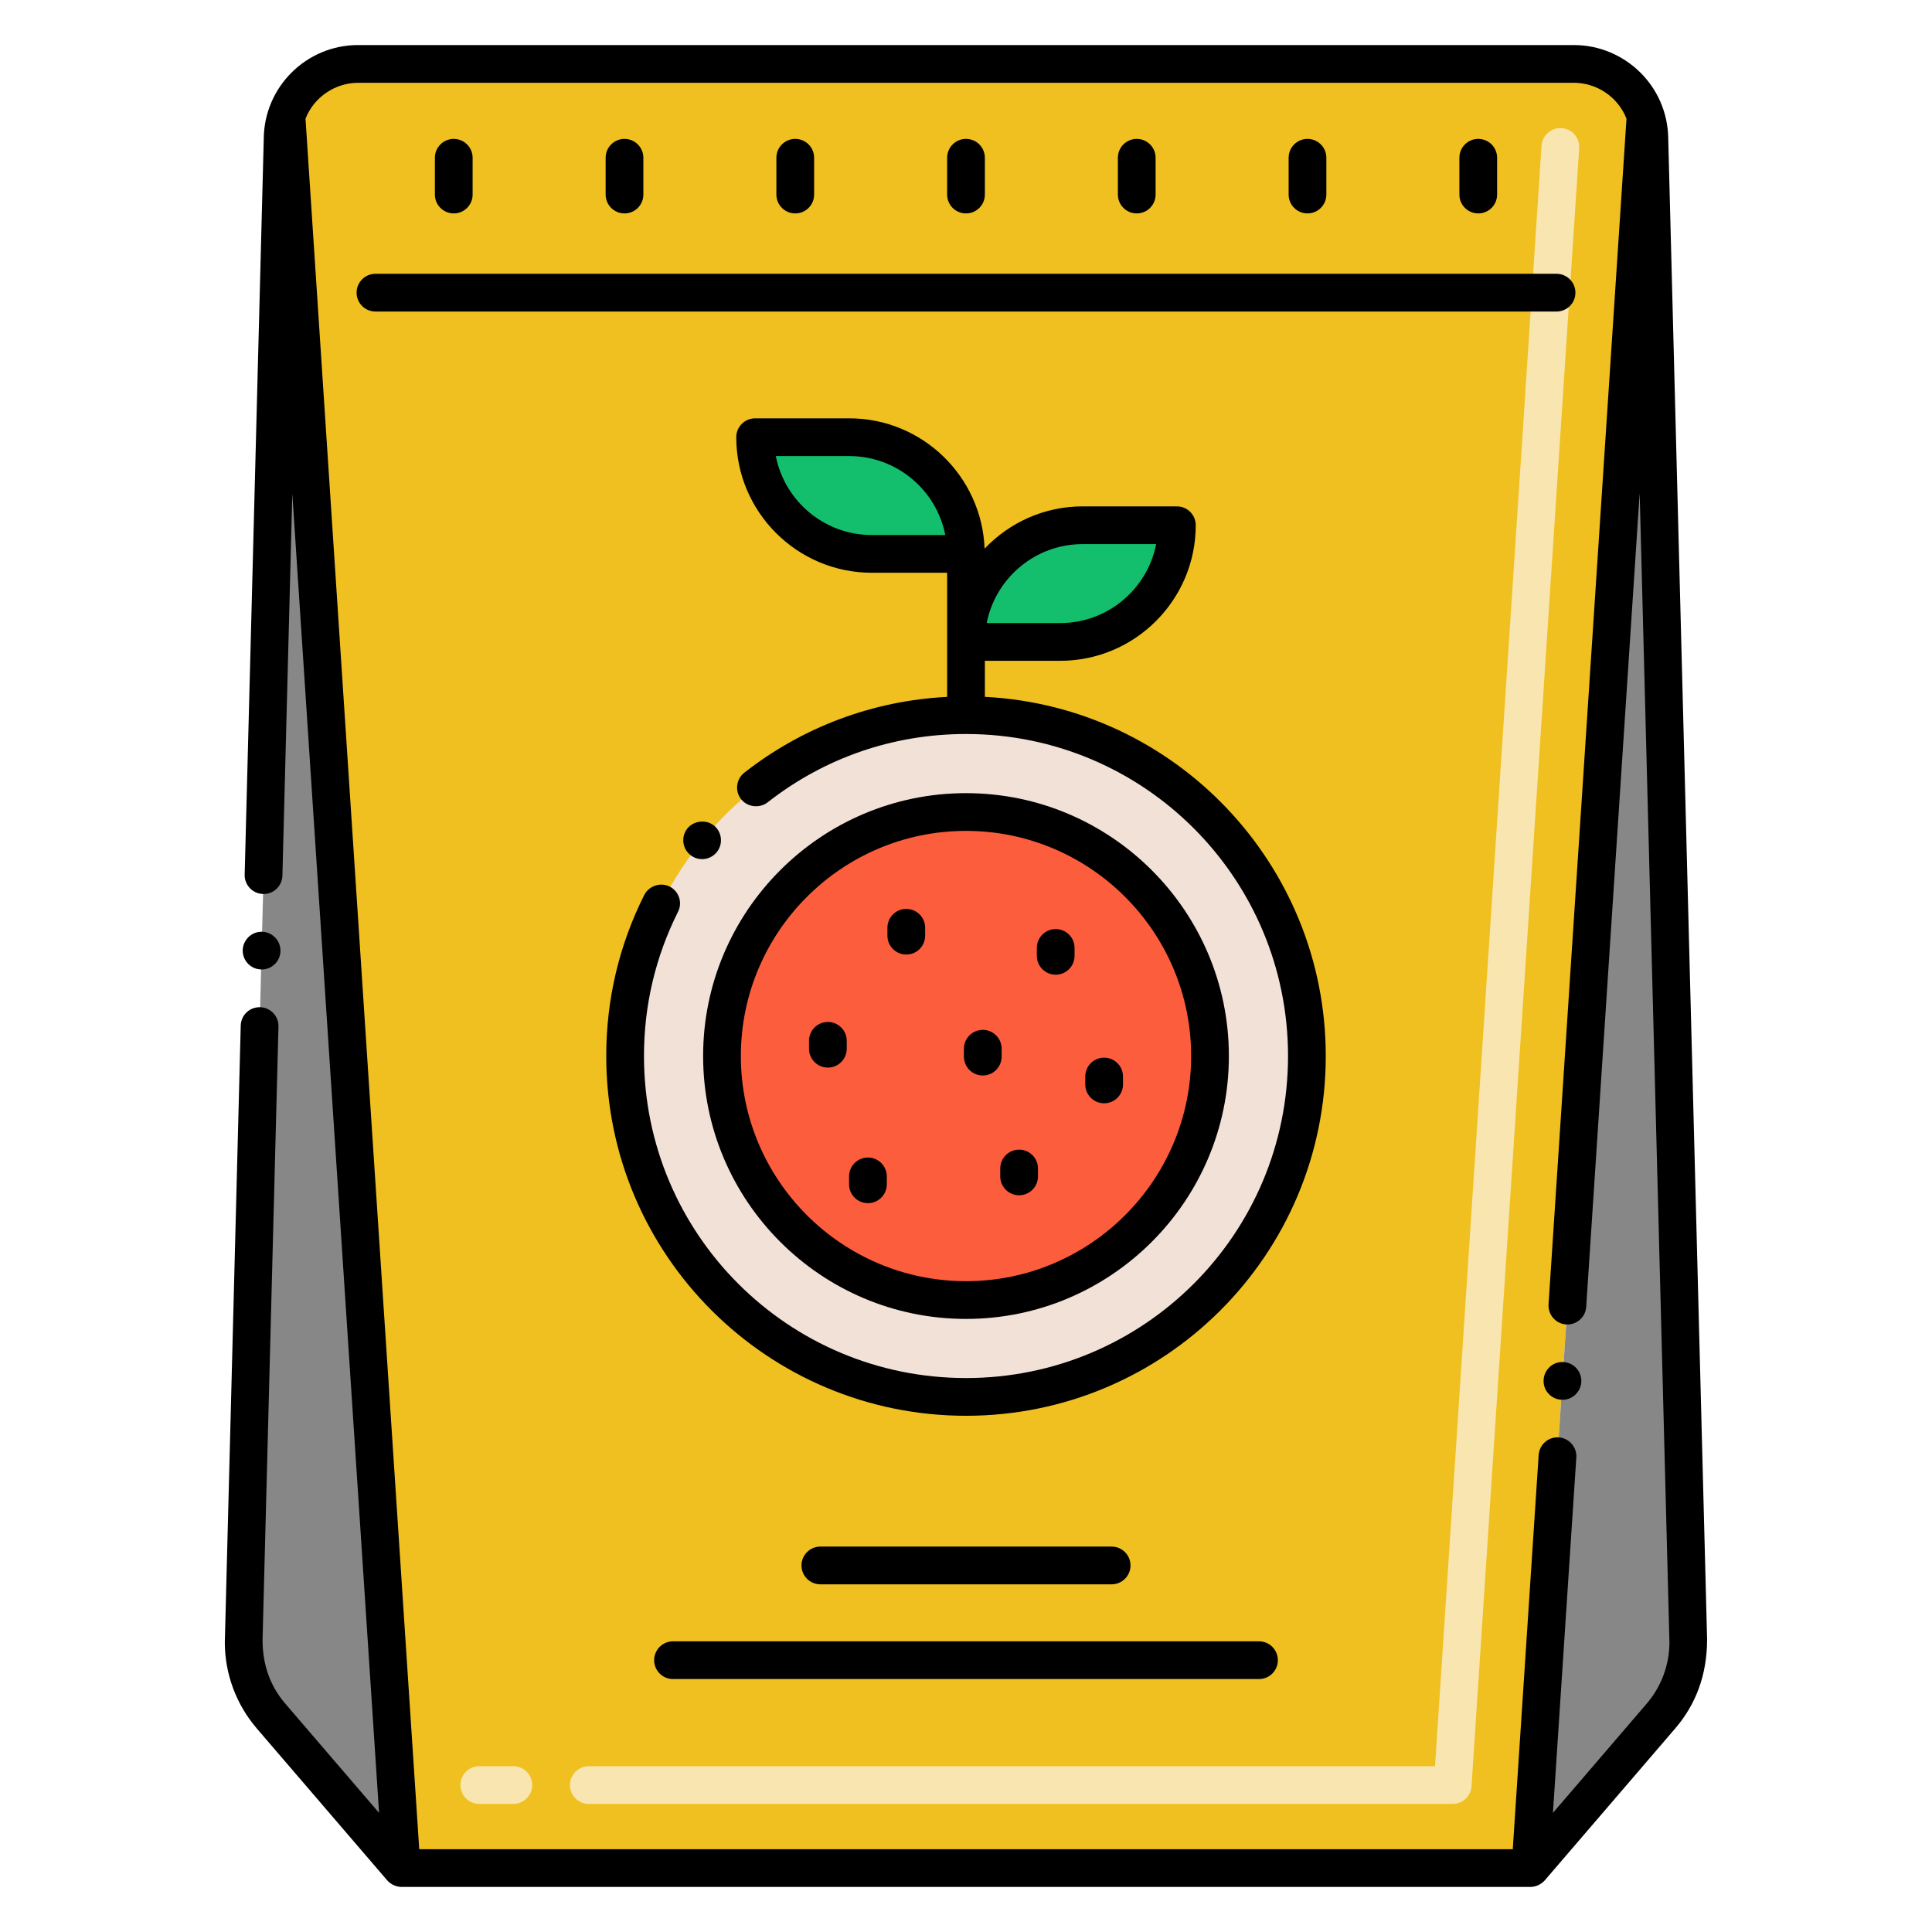 <?xml version="1.0" encoding="UTF-8"?> <svg xmlns="http://www.w3.org/2000/svg" id="Layer_1" height="512" viewBox="0 0 256 256" width="512"><g><path d="m218.05 15.34-15.26 232.19h-149.58l-15.26-232.19c1.32-3.99 5.08-6.87 9.5-6.87h161.1c4.42 0 8.18 2.88 9.5 6.87z" fill="#f0c020"></path><path d="m192.489 239.03h-114.471c-1.381 0-2.5-1.119-2.5-2.5s1.119-2.5 2.5-2.5h112.131l14.112-214.724c.09-1.378 1.289-2.423 2.658-2.331 1.378.09 2.421 1.281 2.331 2.659l-14.267 217.06c-.086 1.314-1.176 2.336-2.494 2.336zm-124.471 0h-4.507c-1.381 0-2.5-1.119-2.5-2.5s1.119-2.5 2.5-2.5h4.507c1.381 0 2.5 1.119 2.5 2.5s-1.12 2.5-2.5 2.5z" fill="#f9e5af"></path><path d="m37.95 15.34 15.26 232.19-17.296-20.146c-2.422-2.821-3.71-6.442-3.614-10.16l5.15-198.804c0-1.08.18-2.11.5-3.08z" fill="#878787"></path><path d="m220.086 227.384-17.296 20.146 15.26-232.19c.32.97.5 2 .5 3.08l5.15 198.804c.097 3.718-1.191 7.338-3.614 10.16z" fill="#878787"></path><ellipse cx="128" cy="139.931" fill="#f2e1d6" rx="45.167" ry="45.167" transform="matrix(.924 -.383 .383 .924 -43.806 59.635)"></ellipse><ellipse cx="128" cy="139.931" fill="#fc5d3d" rx="32.333" ry="32.333" transform="matrix(.924 -.383 .383 .924 -43.806 59.635)"></ellipse><path d="m112.537 57.932h-12.479c0 8.54 6.923 15.463 15.463 15.463h12.479c0-8.54-6.923-15.463-15.463-15.463z" fill="#13bf6d"></path><path d="m143.463 69.597c-8.54 0-15.463 6.923-15.463 15.463h12.479c8.54 0 15.463-6.923 15.463-15.463z" fill="#13bf6d"></path><path d="m60.125 28.28c1.381 0 2.5-1.119 2.5-2.5v-4.875c0-1.381-1.119-2.5-2.5-2.5s-2.5 1.119-2.5 2.5v4.875c0 1.381 1.119 2.5 2.5 2.5z"></path><path d="m82.75 28.28c1.381 0 2.5-1.119 2.5-2.5v-4.875c0-1.381-1.119-2.5-2.5-2.5s-2.5 1.119-2.5 2.5v4.875c0 1.381 1.119 2.5 2.5 2.5z"></path><path d="m105.375 28.28c1.381 0 2.5-1.119 2.5-2.5v-4.875c0-1.381-1.119-2.5-2.5-2.5s-2.5 1.119-2.5 2.5v4.875c0 1.381 1.119 2.5 2.5 2.5z"></path><path d="m128 28.28c1.381 0 2.5-1.119 2.5-2.5v-4.875c0-1.381-1.119-2.5-2.5-2.5s-2.5 1.119-2.5 2.5v4.875c0 1.381 1.119 2.5 2.5 2.5z"></path><path d="m150.625 28.28c1.381 0 2.5-1.119 2.5-2.5v-4.875c0-1.381-1.119-2.5-2.5-2.5s-2.5 1.119-2.5 2.5v4.875c0 1.381 1.119 2.5 2.5 2.5z"></path><path d="m173.25 28.28c1.381 0 2.5-1.119 2.5-2.5v-4.875c0-1.381-1.119-2.5-2.5-2.5s-2.5 1.119-2.5 2.5v4.875c0 1.381 1.119 2.5 2.5 2.5z"></path><path d="m195.875 28.28c1.381 0 2.5-1.119 2.5-2.5v-4.875c0-1.381-1.119-2.5-2.5-2.5s-2.5 1.119-2.5 2.5v4.875c0 1.381 1.119 2.5 2.5 2.5z"></path><path d="m208.75 38.78c0-1.381-1.119-2.5-2.5-2.5h-156.5c-1.381 0-2.5 1.119-2.5 2.5s1.119 2.5 2.5 2.5h156.5c1.381 0 2.5-1.119 2.5-2.5z"></path><path d="m226.2 217.2-5.15-198.84v-.01c-.085-6.989-5.8-12.38-12.5-12.38-5.836 0-153.153 0-161.1 0-6.877 0-12.44 5.567-12.5 12.39l-2.53 97.54c-.042 1.34 1.042 2.56 2.51 2.56 1.36 0 2.45-1.07 2.49-2.43l1.313-50.608 11.496 174.795-12.419-14.467c-1.983-2.308-3.02-5.109-3.02-8.45l2.109-81.28c.041-1.405-1.1-2.56-2.5-2.56-1.369 0-2.46 1.07-2.5 2.43-.003.133-2.109 81.588-2.109 81.72 0 4.18 1.5 8.22 4.22 11.4l17.3 20.15c.456.522 1.192.87 1.9.87h149.58c.745 0 1.468-.374 1.899-.87l17.301-20.15c2.688-3.132 4.21-7.034 4.21-11.81zm-8.011 8.55-12.417 14.466 3.098-47.096c.09-1.37-.96-2.57-2.33-2.66-1.391-.09-2.57.97-2.66 2.33l-3.43 52.24h-144.9l-15.069-229.307c1.15-2.903 3.976-4.753 6.969-4.753h161.1c2.988 0 5.814 1.831 6.968 4.751l-10.329 157.119c-.085 1.403 1.02 2.66 2.5 2.66 1.311 0 2.41-1.02 2.49-2.33l7.085-107.825c.006.221 3.945 152.265 3.945 152.265.001 2.98-1.069 5.87-3.02 8.14z"></path><path d="m34.66 128.46c1.37 0 2.47-1.07 2.5-2.43.041-1.403-1.098-2.57-2.5-2.57-1.341 0-2.46 1.09-2.5 2.44-.023 1.417 1.102 2.56 2.5 2.56z"></path><path d="m147.298 209.931c1.381 0 2.5-1.119 2.5-2.5s-1.119-2.5-2.5-2.5h-38.596c-1.381 0-2.5 1.119-2.5 2.5s1.119 2.5 2.5 2.5z"></path><path d="m166.822 217.484h-77.644c-1.381 0-2.5 1.119-2.5 2.5s1.119 2.5 2.5 2.5h77.645c1.381 0 2.5-1.119 2.5-2.5s-1.12-2.5-2.501-2.5z"></path><path d="m130.5 92.336v-4.776h9.979c9.904 0 17.963-8.058 17.963-17.963 0-1.381-1.119-2.5-2.5-2.5h-12.479c-5.114 0-9.724 2.159-12.998 5.6-.371-9.58-8.259-17.265-17.928-17.265h-12.479c-1.381 0-2.5 1.119-2.5 2.5 0 9.904 8.059 17.962 17.963 17.962h9.979v16.446c-9.864.506-19.16 4.004-26.88 10.049-1.08.85-1.271 2.42-.42 3.51.819 1.05 2.449 1.25 3.51.42 7.55-5.912 16.637-9.051 26.254-9.059.012 0 .024.004.036.004s.023-.003.035-.004c23.601.019 42.635 19.148 42.635 42.669 0 23.584-19.099 42.67-42.67 42.67-23.566 0-42.67-19.078-42.67-42.67 0-6.72 1.52-13.14 4.51-19.11.622-1.223.126-2.726-1.12-3.35-1.2-.6-2.729-.09-3.34 1.1 0 0-.01 0-.01.01-3.34 6.66-5.04 13.85-5.04 21.35 0 26.445 21.457 47.67 47.67 47.67 26.274 0 47.67-21.292 47.67-47.67 0-25.413-19.944-46.3-45.17-47.593zm12.963-20.239h9.736c-1.168 5.956-6.428 10.463-12.721 10.463h-9.736c1.168-5.956 6.428-10.463 12.721-10.463zm-27.942-1.202c-6.293 0-11.553-4.507-12.721-10.462h9.736c6.293 0 11.553 4.507 12.721 10.462z"></path><path d="m91.1 109.75c-.895 1.109-.689 2.68.351 3.52 1.062.874 2.626.731 3.52-.35.87-1.07.71-2.64-.35-3.52-1.031-.84-2.682-.67-3.521.35z"></path><path d="m130.223 142.508c1.381 0 2.5-1.119 2.5-2.5v-1.046c0-1.381-1.119-2.5-2.5-2.5s-2.5 1.119-2.5 2.5v1.046c0 1.381 1.119 2.5 2.5 2.5z"></path><path d="m120.087 126.482c1.381 0 2.5-1.119 2.5-2.5v-1.047c0-1.381-1.119-2.5-2.5-2.5s-2.5 1.119-2.5 2.5v1.047c0 1.381 1.119 2.5 2.5 2.5z"></path><path d="m109.697 141.461c1.381 0 2.5-1.119 2.5-2.5v-1.046c0-1.381-1.119-2.5-2.5-2.5s-2.5 1.119-2.5 2.5v1.046c0 1.381 1.119 2.5 2.5 2.5z"></path><path d="m146.303 146.191c1.381 0 2.5-1.119 2.5-2.5v-1.047c0-1.381-1.119-2.5-2.5-2.5s-2.5 1.119-2.5 2.5v1.047c0 1.381 1.119 2.5 2.5 2.5z"></path><path d="m132.537 155.879c0 1.381 1.119 2.5 2.5 2.5s2.5-1.119 2.5-2.5v-1.046c0-1.381-1.119-2.5-2.5-2.5s-2.5 1.119-2.5 2.5z"></path><path d="m115.006 159.425c1.381 0 2.5-1.119 2.5-2.5v-1.046c0-1.381-1.119-2.5-2.5-2.5s-2.5 1.119-2.5 2.5v1.046c0 1.381 1.119 2.5 2.5 2.5z"></path><path d="m139.885 129.152c1.381 0 2.5-1.119 2.5-2.5v-1.046c0-1.381-1.119-2.5-2.5-2.5s-2.5 1.119-2.5 2.5v1.046c0 1.381 1.119 2.5 2.5 2.5z"></path><path d="m128 174.764c19.207 0 34.833-15.626 34.833-34.833s-15.626-34.834-34.833-34.834-34.833 15.626-34.833 34.833 15.626 34.834 34.833 34.834zm0-64.667c16.45 0 29.833 13.383 29.833 29.833s-13.383 29.834-29.833 29.834-29.833-13.383-29.833-29.833 13.383-29.834 29.833-29.834z"></path><path d="m207.189 180.48c-1.38-.1-2.56.97-2.649 2.33-.108 1.455 1.053 2.67 2.49 2.67 1.319 0 2.409-1.03 2.5-2.34.09-1.37-.961-2.57-2.341-2.66z"></path></g></svg> 